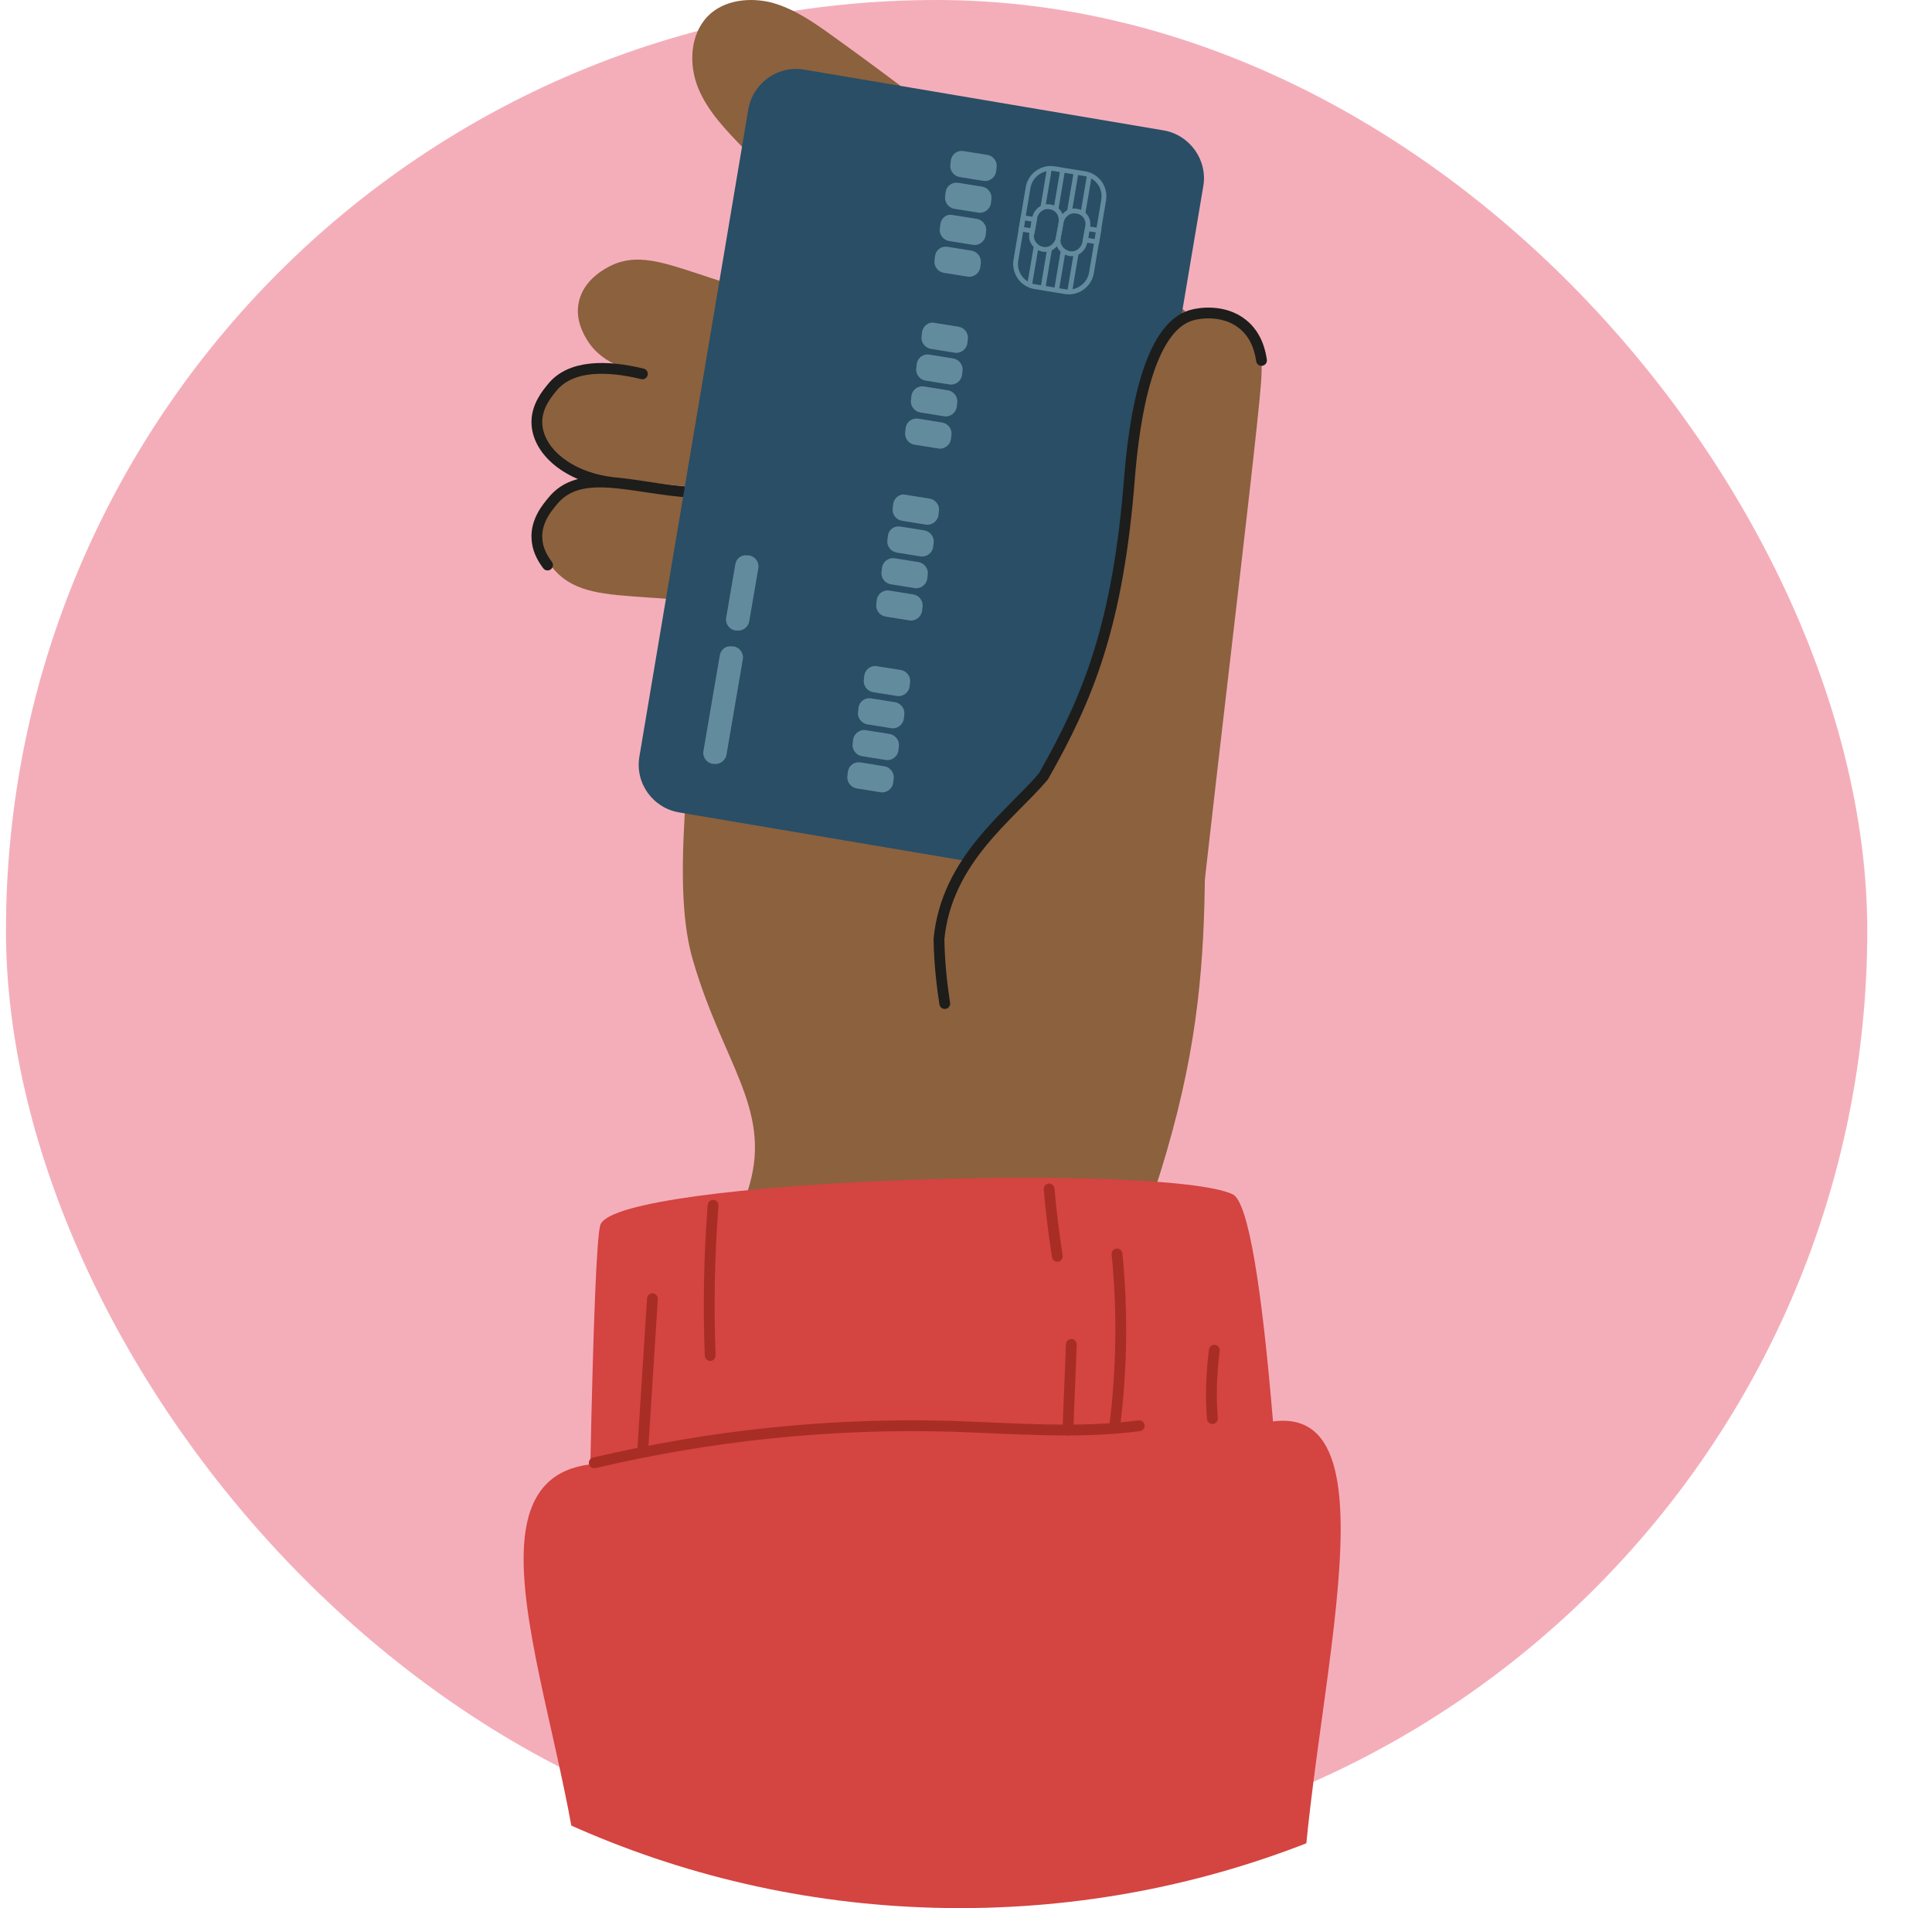 <svg width="81" height="80" viewBox="0 0 81 80" fill="none" xmlns="http://www.w3.org/2000/svg">
<g clip-path="url(#clip0_3250_5260)">
<g clip-path="url(#clip1_3250_5260)">
<path d="M39.268 78.036C60.817 78.036 78.286 60.567 78.286 39.018C78.286 17.469 60.817 0 39.268 0C17.719 0 0.25 17.469 0.25 39.018C0.25 60.567 17.719 78.036 39.268 78.036Z" fill="#F4AEBA"/>
</g>
<path d="M49.695 13.053C44.831 9.097 39.967 5.141 34.881 1.488C34.093 0.922 33.306 0.377 32.378 0.115C31.449 -0.127 30.36 -0.006 29.693 0.66C28.927 1.427 28.866 2.699 29.27 3.688C29.673 4.677 30.46 5.484 31.227 6.271C35.829 10.893 40.572 15.394 45.437 19.734" fill="#8C613E"/>
<path d="M34.781 13.296C32.42 12.508 30.866 12.004 29.332 11.499C27.798 10.995 26.688 10.611 25.618 11.136C25.456 11.217 24.468 11.681 24.266 12.67C24.104 13.417 24.488 14.042 24.609 14.244C25.255 15.314 26.486 15.597 28.141 16.041C29.251 16.323 30.987 16.787 33.247 17.433" fill="#8C613E"/>
<path d="M33.088 16.485C30.625 16.081 29.031 15.798 27.436 15.536C25.842 15.253 24.691 15.051 23.702 15.738C23.561 15.839 22.653 16.464 22.592 17.453C22.552 18.22 23.016 18.785 23.178 18.967C23.985 19.936 25.236 20.037 26.932 20.198C28.082 20.319 29.858 20.501 32.2 20.804" fill="#8C613E"/>
<path d="M33.088 21.128C30.625 20.805 29.011 20.583 27.416 20.361C25.802 20.139 24.651 19.978 23.703 20.684C23.561 20.785 22.673 21.431 22.653 22.44C22.633 23.207 23.117 23.752 23.279 23.934C24.126 24.862 25.378 24.923 27.073 25.044C28.224 25.125 30.02 25.246 32.361 25.468" fill="#8C613E"/>
<path d="M29.779 54.672C30.384 52.916 31.232 50.393 31.433 49.646C32.322 46.457 30.303 44.56 29.052 40.261C28.204 37.374 28.729 32.712 29.758 23.407C30.323 18.24 30.788 16.888 31.999 15.596C33.997 13.416 37.408 13.013 40.234 13.901C43.059 14.769 45.421 16.706 47.601 18.684C48.65 19.633 49.72 20.662 50.224 21.974C50.79 23.427 50.709 24.719 50.689 25.224C50.043 35.578 51.597 40.402 48.347 50.07C46.269 56.226 43.342 62.483 43.342 62.483C43.342 62.483 29.415 60.787 28.85 57.941C28.749 57.498 28.87 57.275 29.779 54.672Z" fill="#8C613E"/>
<path d="M26.933 15.675C25.439 15.312 23.905 15.292 23.138 16.261C22.977 16.463 22.452 17.048 22.513 17.815C22.593 18.925 23.804 19.975 25.581 20.217" stroke="#1D1D1B" stroke-width="0.452" stroke-linecap="round" stroke-linejoin="round"/>
<path d="M29.012 20.642C26.469 20.481 24.309 19.552 23.138 21.046C22.977 21.248 22.452 21.833 22.513 22.6C22.533 22.983 22.694 23.347 22.957 23.69" stroke="#1D1D1B" stroke-width="0.452" stroke-linecap="round" stroke-linejoin="round"/>
<path d="M26.81 31.703L31.371 4.596C31.553 3.486 32.623 2.719 33.733 2.921L48.769 5.464C49.88 5.646 50.647 6.715 50.445 7.826L45.883 34.932C45.702 36.042 44.632 36.809 43.522 36.607L28.485 34.064C27.375 33.883 26.608 32.833 26.81 31.703Z" fill="#294E65"/>
<path d="M40.39 6.332L41.4 6.494C41.642 6.534 41.824 6.776 41.783 7.019L41.763 7.2C41.723 7.442 41.48 7.624 41.238 7.584L40.229 7.422C39.987 7.382 39.805 7.14 39.846 6.897L39.866 6.716C39.906 6.453 40.148 6.292 40.39 6.332Z" fill="#638B9E"/>
<path d="M40.172 7.664L41.181 7.826C41.423 7.866 41.605 8.108 41.564 8.351L41.544 8.532C41.504 8.774 41.262 8.956 41.019 8.916L40.01 8.754C39.768 8.714 39.586 8.472 39.627 8.229L39.647 8.048C39.687 7.785 39.929 7.624 40.172 7.664Z" fill="#638B9E"/>
<path d="M39.949 9.016L40.958 9.177C41.2 9.217 41.382 9.46 41.342 9.702L41.322 9.883C41.281 10.126 41.039 10.307 40.797 10.267L39.788 10.105C39.545 10.065 39.364 9.823 39.404 9.581L39.424 9.399C39.465 9.137 39.687 8.955 39.949 9.016Z" fill="#638B9E"/>
<path d="M39.726 10.348L40.736 10.509C40.978 10.55 41.159 10.792 41.119 11.034L41.099 11.216C41.059 11.458 40.816 11.64 40.574 11.599L39.565 11.438C39.323 11.398 39.141 11.155 39.181 10.913L39.202 10.731C39.242 10.469 39.464 10.308 39.726 10.348Z" fill="#638B9E"/>
<path d="M39.183 13.537L40.193 13.699C40.435 13.739 40.616 13.981 40.576 14.223L40.556 14.405C40.516 14.647 40.273 14.829 40.031 14.789L39.022 14.627C38.78 14.587 38.598 14.344 38.638 14.102L38.659 13.921C38.699 13.658 38.941 13.476 39.183 13.537Z" fill="#638B9E"/>
<path d="M38.961 14.867L39.97 15.029C40.212 15.069 40.394 15.312 40.353 15.554L40.333 15.735C40.293 15.978 40.051 16.159 39.809 16.119L38.799 15.957C38.557 15.917 38.375 15.675 38.416 15.433L38.436 15.251C38.476 14.989 38.718 14.827 38.961 14.867Z" fill="#638B9E"/>
<path d="M38.738 16.203L39.747 16.364C39.989 16.405 40.171 16.647 40.131 16.889L40.111 17.071C40.07 17.313 39.828 17.495 39.586 17.454L38.577 17.293C38.334 17.252 38.153 17.01 38.193 16.768L38.213 16.586C38.254 16.344 38.476 16.163 38.738 16.203Z" fill="#638B9E"/>
<path d="M38.496 17.553L39.505 17.715C39.747 17.755 39.929 17.997 39.889 18.239L39.868 18.421C39.828 18.663 39.586 18.845 39.344 18.804L38.334 18.643C38.092 18.603 37.911 18.36 37.951 18.118L37.971 17.936C38.011 17.674 38.254 17.513 38.496 17.553Z" fill="#638B9E"/>
<path d="M37.972 20.744L38.982 20.906C39.224 20.946 39.406 21.188 39.365 21.43L39.345 21.612C39.305 21.854 39.062 22.036 38.82 21.995L37.811 21.834C37.569 21.794 37.387 21.552 37.428 21.309L37.448 21.128C37.488 20.865 37.73 20.684 37.972 20.744Z" fill="#638B9E"/>
<path d="M37.75 22.076L38.759 22.238C39.001 22.278 39.183 22.52 39.142 22.763L39.122 22.944C39.082 23.187 38.84 23.368 38.597 23.328L37.588 23.166C37.346 23.126 37.164 22.884 37.205 22.642L37.225 22.46C37.265 22.198 37.487 22.036 37.75 22.076Z" fill="#638B9E"/>
<path d="M37.504 23.406L38.513 23.567C38.755 23.608 38.937 23.85 38.896 24.092L38.876 24.274C38.836 24.516 38.594 24.698 38.351 24.657L37.342 24.496C37.1 24.456 36.918 24.213 36.959 23.971L36.979 23.79C37.019 23.547 37.261 23.366 37.504 23.406Z" fill="#638B9E"/>
<path d="M37.285 24.76L38.294 24.922C38.536 24.962 38.718 25.204 38.678 25.446L38.657 25.628C38.617 25.87 38.375 26.052 38.133 26.012L37.123 25.85C36.881 25.81 36.7 25.567 36.74 25.325L36.76 25.144C36.801 24.881 37.043 24.72 37.285 24.76Z" fill="#638B9E"/>
<path d="M36.761 27.93L37.771 28.091C38.013 28.131 38.195 28.373 38.154 28.616L38.134 28.797C38.094 29.04 37.851 29.221 37.609 29.181L36.6 29.019C36.358 28.979 36.176 28.737 36.217 28.495L36.237 28.313C36.277 28.071 36.499 27.889 36.761 27.93Z" fill="#638B9E"/>
<path d="M36.519 29.28L37.529 29.441C37.771 29.481 37.952 29.724 37.912 29.966L37.892 30.148C37.852 30.39 37.609 30.571 37.367 30.531L36.358 30.369C36.116 30.329 35.934 30.087 35.974 29.845L35.995 29.663C36.035 29.401 36.277 29.239 36.519 29.28Z" fill="#638B9E"/>
<path d="M36.293 30.613L37.302 30.774C37.544 30.815 37.726 31.057 37.685 31.299L37.665 31.481C37.625 31.723 37.383 31.905 37.141 31.864L36.131 31.703C35.889 31.663 35.708 31.42 35.748 31.178L35.768 30.997C35.808 30.754 36.051 30.573 36.293 30.613Z" fill="#638B9E"/>
<path d="M36.074 31.965L37.083 32.127C37.325 32.167 37.507 32.409 37.467 32.651L37.447 32.833C37.406 33.075 37.164 33.257 36.922 33.217L35.913 33.055C35.67 33.015 35.489 32.773 35.529 32.53L35.549 32.349C35.59 32.086 35.832 31.925 36.074 31.965Z" fill="#638B9E"/>
<path d="M31.351 23.286H31.412C31.654 23.326 31.836 23.568 31.795 23.81L31.412 26.051C31.372 26.293 31.129 26.475 30.887 26.434H30.827C30.584 26.394 30.403 26.152 30.443 25.91L30.827 23.669C30.867 23.407 31.089 23.245 31.351 23.286Z" fill="#638B9E"/>
<path d="M30.701 27.102H30.762C31.004 27.142 31.185 27.384 31.145 27.627L30.459 31.643C30.419 31.885 30.176 32.067 29.934 32.027H29.873C29.631 31.986 29.45 31.744 29.49 31.502L30.176 27.485C30.217 27.223 30.439 27.061 30.701 27.102Z" fill="#638B9E"/>
<path d="M46.268 8.409L45.764 11.417C45.683 11.962 45.158 12.325 44.633 12.224L43.402 12.022C42.857 11.942 42.494 11.417 42.595 10.892L43.1 7.885C43.18 7.34 43.705 6.976 44.23 7.077L45.461 7.279C46.006 7.36 46.369 7.865 46.268 8.409Z" stroke="#638B9E" stroke-width="0.202" stroke-miterlimit="10"/>
<path d="M45.601 9.5L45.48 10.166C45.419 10.468 45.136 10.691 44.834 10.63C44.531 10.569 44.309 10.287 44.369 9.984L44.49 9.318C44.551 9.015 44.834 8.793 45.136 8.854C45.459 8.894 45.661 9.197 45.601 9.5Z" stroke="#638B9E" stroke-width="0.202" stroke-miterlimit="10"/>
<path d="M44.487 9.32L44.366 9.986C44.306 10.289 44.023 10.511 43.72 10.45C43.418 10.39 43.196 10.107 43.256 9.804L43.377 9.138C43.438 8.836 43.72 8.614 44.023 8.674C44.326 8.714 44.528 8.997 44.487 9.32Z" stroke="#638B9E" stroke-width="0.202" stroke-miterlimit="10"/>
<path d="M45.588 9.583L45.508 10.06L45.986 10.141L46.066 9.663L45.588 9.583Z" stroke="#638B9E" stroke-width="0.202" stroke-miterlimit="10"/>
<path d="M42.893 9.126L42.812 9.604L43.29 9.684L43.371 9.206L42.893 9.126Z" stroke="#638B9E" stroke-width="0.202" stroke-miterlimit="10"/>
<path d="M45.681 7.301L45.398 8.976" stroke="#638B9E" stroke-width="0.202" stroke-miterlimit="10"/>
<path d="M45.118 7.221L44.836 8.876" stroke="#638B9E" stroke-width="0.202" stroke-miterlimit="10"/>
<path d="M45.118 10.631L44.836 12.286" stroke="#638B9E" stroke-width="0.202" stroke-miterlimit="10"/>
<path d="M44.572 10.529L44.289 12.204" stroke="#638B9E" stroke-width="0.202" stroke-miterlimit="10"/>
<path d="M44.552 7.119L44.27 8.794" stroke="#638B9E" stroke-width="0.202" stroke-miterlimit="10"/>
<path d="M44.005 7.018L43.723 8.693" stroke="#638B9E" stroke-width="0.202" stroke-miterlimit="10"/>
<path d="M44.005 10.428L43.723 12.103" stroke="#638B9E" stroke-width="0.202" stroke-miterlimit="10"/>
<path d="M43.439 10.35L43.156 12.005" stroke="#638B9E" stroke-width="0.202" stroke-miterlimit="10"/>
<path d="M48.345 50.068C49.334 47.202 49.92 44.175 50.081 41.147C50.202 38.867 52.645 19.026 52.867 16.079C52.927 15.252 52.947 14.303 52.422 13.657C51.615 12.668 49.96 12.951 49.072 13.859C48.204 14.767 47.901 16.079 47.619 17.31C47.518 20.378 47.114 23.123 46.61 26.05C45.923 28.149 45.318 29.744 43.723 32.529C41.846 34.103 39.707 36.323 39.061 39.008C38.415 41.692 38.415 44.659 39.707 47.101C40.999 49.544 43.784 51.32 46.509 50.835" fill="#8C613E"/>
<path d="M52.89 15.111C52.85 14.848 52.729 14.081 52.083 13.577C51.316 12.971 50.307 13.112 49.964 13.213C48.147 13.718 47.562 17.492 47.36 19.975C46.876 26.252 45.604 29.279 43.747 32.549C42.374 34.184 39.69 36.021 39.367 39.371C39.387 40.582 39.529 41.551 39.609 42.076" stroke="#1D1D1B" stroke-width="0.452" stroke-linecap="round" stroke-linejoin="round"/>
<path d="M24.448 81.274C24.529 73.664 18.595 62.16 24.751 61.393C24.872 55.58 25.014 51.765 25.175 51.341C25.922 49.424 48.79 48.738 51.676 50.07C52.342 50.373 52.907 54.026 53.371 59.596C59.164 58.829 54.239 73.483 54.562 82" fill="#D44441"/>
<path d="M24.914 61.332C29.799 60.181 34.824 59.657 39.85 59.798C42.494 59.879 45.158 60.121 47.762 59.778" stroke="#A82D25" stroke-width="0.452" stroke-linecap="round" stroke-linejoin="round"/>
<path d="M26.949 60.789C27.09 58.669 27.212 56.571 27.353 54.451" stroke="#A82D25" stroke-width="0.452" stroke-linecap="round" stroke-linejoin="round"/>
<path d="M29.896 50.533C29.734 52.632 29.694 54.731 29.775 56.831" stroke="#A82D25" stroke-width="0.452" stroke-linecap="round" stroke-linejoin="round"/>
<path d="M44.773 59.96C44.814 58.769 44.874 57.578 44.915 56.367" stroke="#A82D25" stroke-width="0.452" stroke-linecap="round" stroke-linejoin="round"/>
<path d="M46.73 59.84C47.033 57.438 47.074 54.996 46.831 52.574" stroke="#A82D25" stroke-width="0.452" stroke-linecap="round" stroke-linejoin="round"/>
<path d="M43.984 49.848C44.065 50.796 44.186 51.745 44.328 52.673" stroke="#A82D25" stroke-width="0.452" stroke-linecap="round" stroke-linejoin="round"/>
<path d="M50.831 59.475C50.75 58.527 50.791 57.558 50.912 56.609" stroke="#A82D25" stroke-width="0.452" stroke-linecap="round" stroke-linejoin="round"/>
</g>
<defs>
<clipPath id="clip0_3250_5260">
<path d="M0.25 0H80.25V40C80.25 62.091 62.341 80 40.25 80C18.159 80 0.25 62.091 0.25 40V0Z" fill="white"/>
</clipPath>
<clipPath id="clip1_3250_5260">
<rect x="0.25" width="78.036" height="78.036" rx="39.018" fill="white"/>
</clipPath>
</defs>
</svg>
